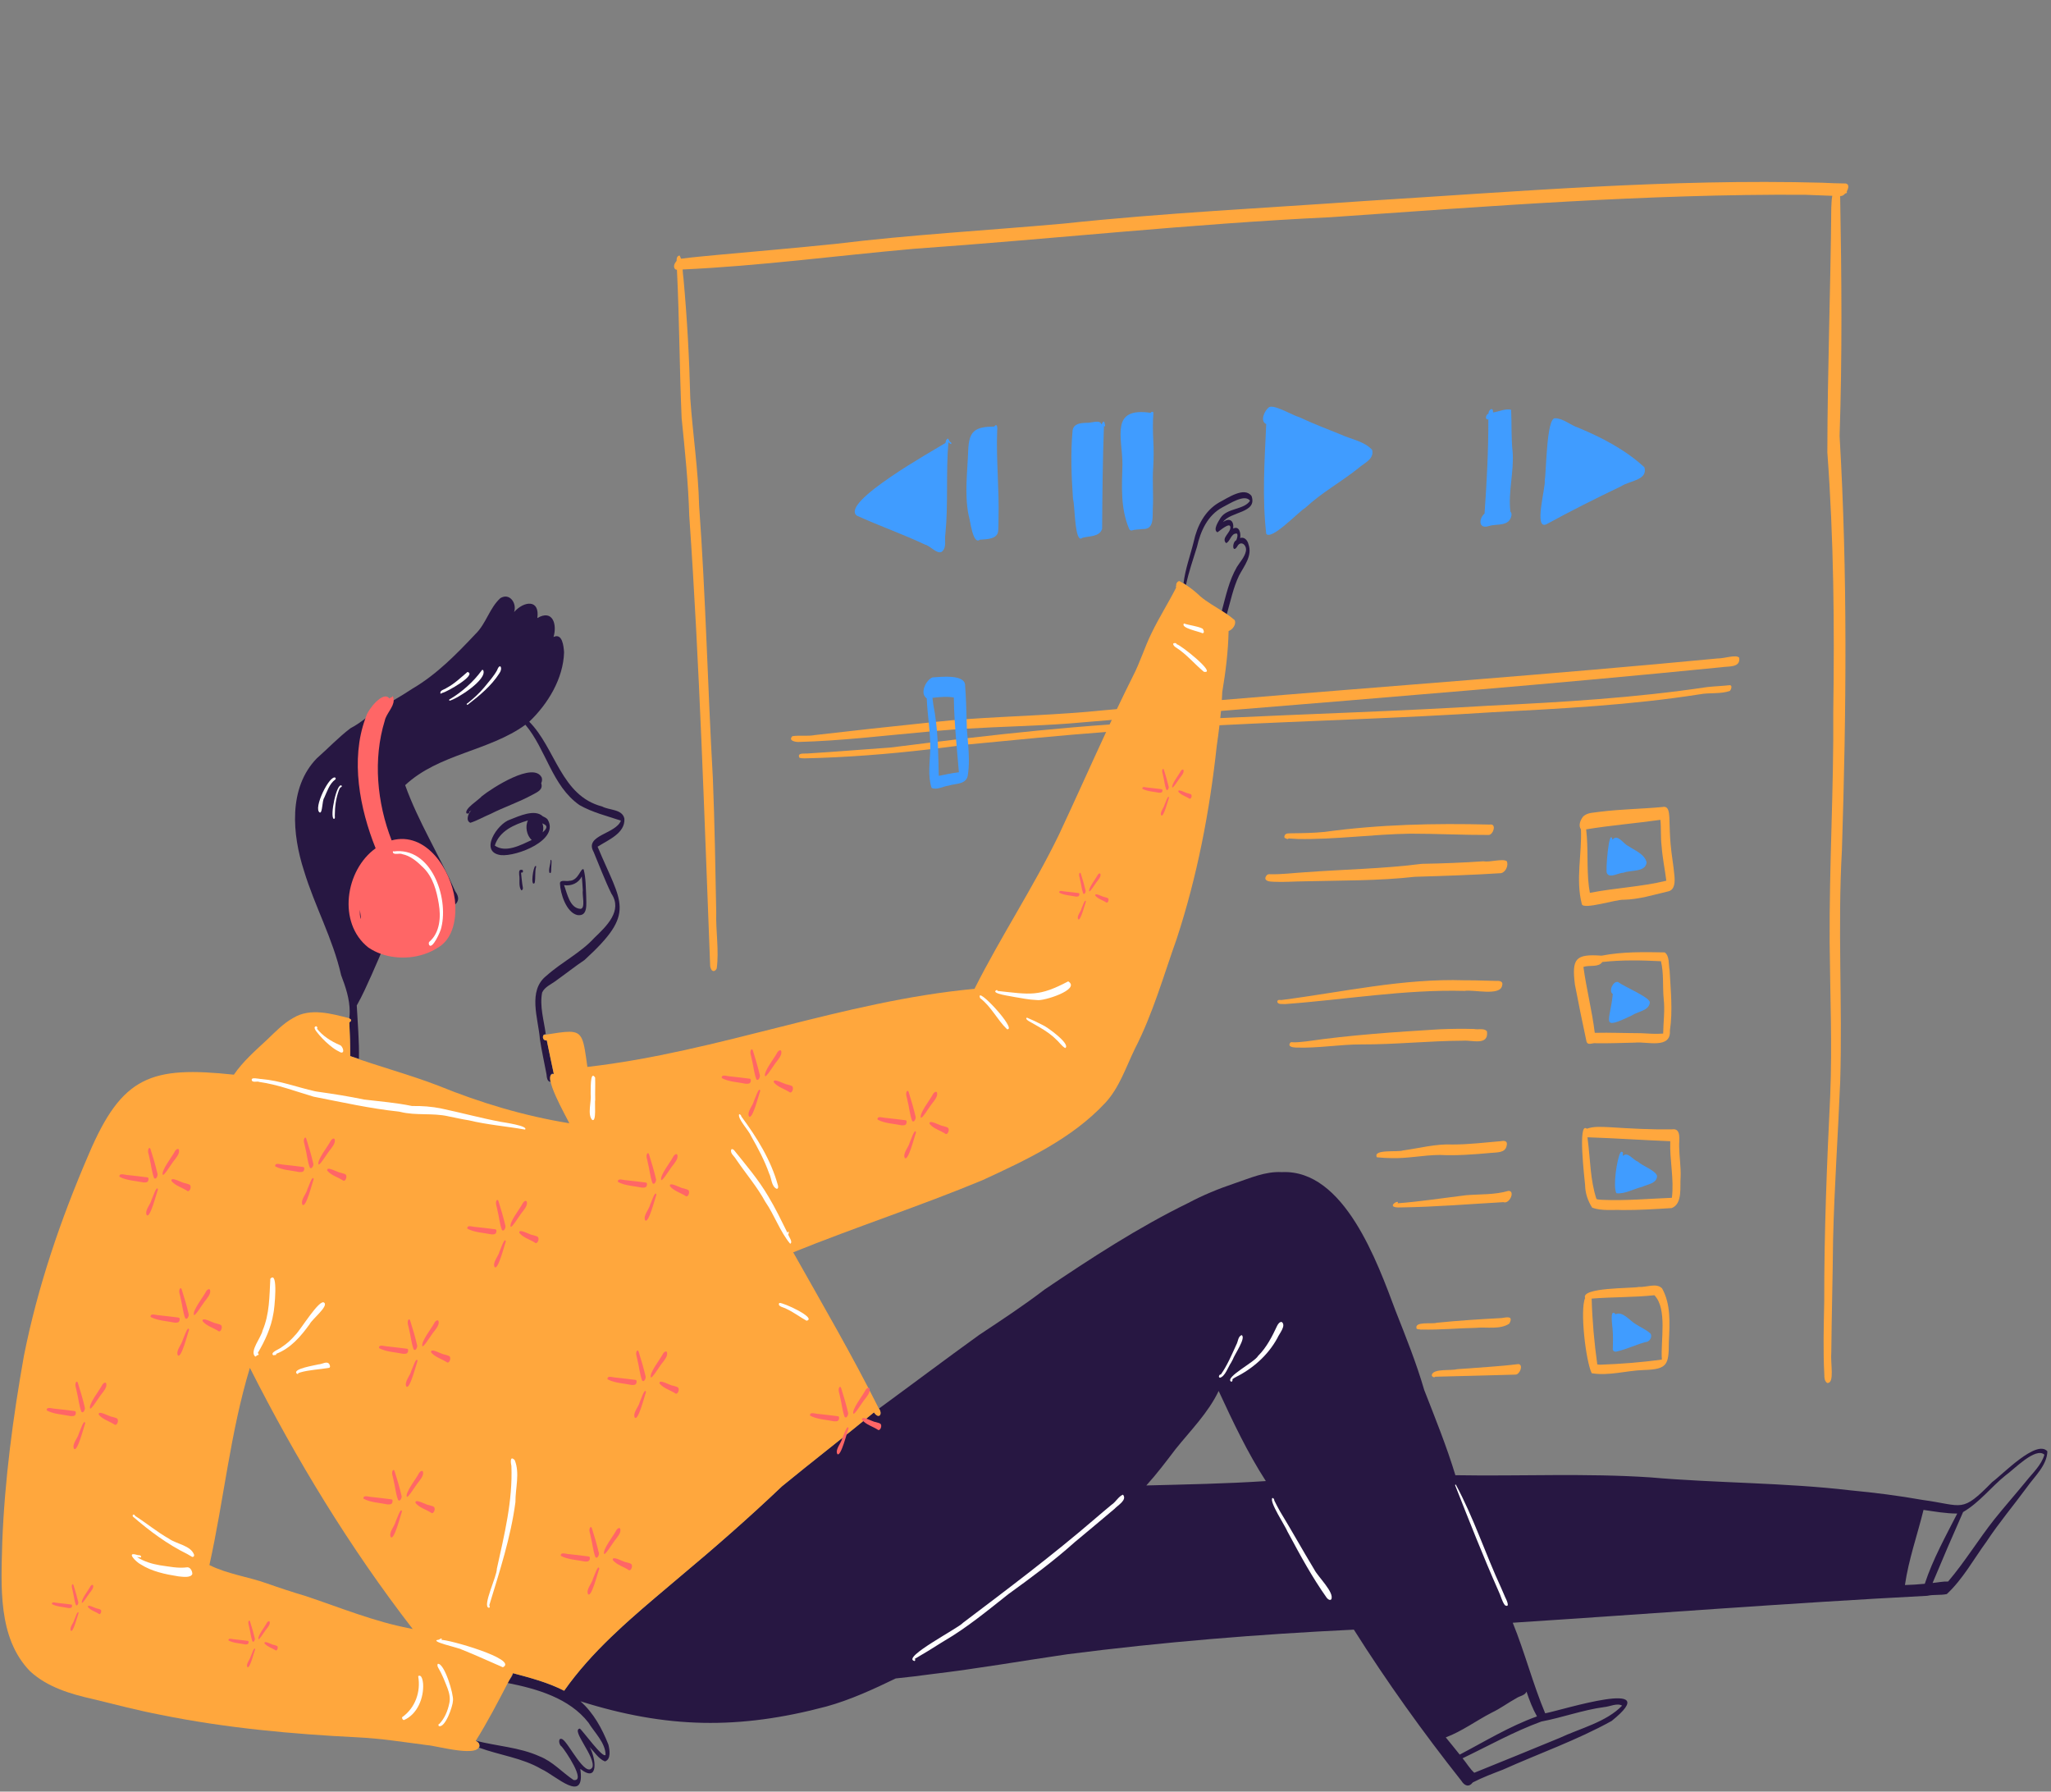 <svg width="395" height="345" viewBox="0 0 395 345" fill="none" xmlns="http://www.w3.org/2000/svg">
<rect x="0" y="0" width="395" height="345" fill="#808080" stroke="none"/>
<g clip-path="url(#clip0_524_12183)">
<path d="M138.038 186.465C137.932 186.71 137.725 186.99 137.429 186.988C137.007 186.988 136.823 186.377 136.771 186.047C135.641 157.13 134.748 128.182 132.742 99.306C132.56 93.021 131.908 86.769 131.274 80.518C130.861 71.03 130.843 61.528 130.375 52.038C130.375 52.004 130.377 51.972 130.377 51.938C130.391 51.4 130.304 50.785 130.302 50.276C130.3 49.688 130.404 49.24 130.9 49.213C131 49.407 131.081 49.609 131.147 49.819C131.352 50.466 131.418 51.178 131.468 51.889C131.509 52.47 131.54 53.051 131.629 53.594C132.333 61.295 132.758 69.01 132.942 76.739C133.428 83.628 134.471 90.472 134.644 97.386C135.912 114.854 136.296 132.355 137.289 149.836C137.639 158.467 137.77 167.107 137.941 175.742C137.834 179.3 138.5 182.955 138.038 186.465Z" fill="#FFA73D"/>
<path d="M355.672 36.836C355.593 36.974 355.506 37.101 355.42 37.205C355.352 37.286 355.286 37.356 355.225 37.408C355.036 37.58 354.784 37.75 354.516 37.745C354.486 37.745 354.454 37.745 354.425 37.745C353.909 37.739 353.393 37.725 352.878 37.707C351.101 37.653 349.324 37.565 347.545 37.506C317.059 37.336 286.634 39.722 256.24 41.828C229.428 43.088 202.749 46.026 175.982 47.912C161.152 49.224 146.336 51.217 131.468 51.891C131.104 51.909 130.741 51.924 130.377 51.94C130.354 51.94 130.334 51.943 130.311 51.943C130.177 51.929 130.111 51.893 130.007 51.811C130.007 51.811 130.009 51.811 130.009 51.809C129.623 51.359 129.866 50.71 130.302 50.278C130.548 50.029 130.857 49.853 131.147 49.821H131.15C133.474 49.504 135.817 49.326 138.15 49.088C145.707 48.398 153.273 47.747 160.823 46.973C175.462 45.18 190.187 44.372 204.869 43.054C224.175 40.996 243.569 40.071 262.927 38.698C292.223 36.886 321.566 34.394 350.94 35.185C352.451 35.258 353.964 35.325 355.477 35.332C356.181 35.484 356.006 36.255 355.672 36.839V36.836Z" fill="#FFA73D"/>
<path d="M355.699 37.02C355.693 37.087 355.64 37.255 355.54 37.198C355.502 37.198 355.461 37.2 355.42 37.205C355.006 37.237 354.552 37.381 354.425 37.743C354.384 37.85 354.373 37.974 354.4 38.119C354.675 53.395 354.802 68.675 354.286 83.951C355.845 110.5 355.581 137.114 354.734 163.689C353.891 178.529 354.85 193.386 354.404 208.232C353.995 218.404 353.268 228.563 353.032 238.744C352.962 245.938 352.759 253.128 352.689 260.321C352.494 262.671 353.382 266.364 351.914 266.319C351.405 265.998 351.337 265.342 351.346 264.792C351.094 260.07 351.235 255.34 351.326 250.616C351.305 237.373 351.837 224.148 352.48 210.926C352.88 201.149 352.453 191.371 352.369 181.593C352.275 166.747 353.177 151.917 353.066 137.066C353.318 120.404 353.155 103.746 351.928 87.122C351.951 71.428 352.55 55.729 352.684 40.032C352.737 39.392 352.716 38.465 352.878 37.705C353.073 36.775 353.536 36.092 354.734 36.479C355.029 36.495 355.543 36.54 355.672 36.836C355.695 36.888 355.704 36.949 355.699 37.02Z" fill="#FFA73D"/>
<path d="M331.557 128.481C299.459 131.686 267.303 134.271 235.149 136.899C228.137 137.471 221.123 138.046 214.112 138.629C211.349 138.86 208.586 139.091 205.823 139.324C199.295 139.803 192.745 139.916 186.213 140.312C185.468 140.355 184.725 140.405 183.98 140.457C183.38 140.5 182.782 140.545 182.182 140.595C181.603 140.64 181.026 140.687 180.446 140.735C179.972 140.776 179.499 140.819 179.024 140.862C170.59 141.61 162.159 142.655 153.707 142.877C153.134 142.863 151.764 142.624 152.602 141.76C153.959 141.554 155.495 141.814 156.912 141.549C164.224 140.703 171.542 139.896 178.867 139.145C179.333 139.095 179.799 139.048 180.267 139C181.28 138.898 182.294 138.797 183.307 138.695C183.491 138.679 183.675 138.665 183.859 138.652C184.625 138.589 185.39 138.532 186.156 138.478C194.969 137.858 203.808 137.677 212.603 136.77C213.435 136.695 214.266 136.619 215.098 136.546C221.834 135.938 228.573 135.359 235.312 134.796C267.121 132.138 298.959 129.838 330.734 126.798C332.227 126.793 334.319 125.993 334.946 126.642C335.242 128.637 332.868 128.255 331.557 128.481Z" fill="#FFA73D"/>
<path d="M333.172 133.036C331.418 133.687 329.209 133.334 327.31 133.705C314.1 135.772 300.75 136.453 287.404 137.15C269.904 138.299 252.371 138.765 234.858 139.656C231.141 139.844 227.423 140.054 223.709 140.291C220.144 140.457 216.583 140.683 213.028 140.95C204.16 141.608 195.312 142.515 186.458 143.354C186.347 143.365 186.233 143.374 186.122 143.386C185.493 143.471 184.866 143.555 184.236 143.639C183.043 143.797 181.848 143.949 180.653 144.093C180.153 144.155 179.653 144.213 179.154 144.272C171.12 145.211 163.054 145.853 154.958 146.03C154.624 145.998 154.236 146.054 153.936 145.889C153.518 144.908 154.865 145.145 155.472 145.098C160.816 144.763 166.153 144.324 171.494 143.946C174.044 143.625 176.593 143.309 179.142 142.997C179.626 142.938 180.11 142.879 180.592 142.822C181.771 142.678 182.952 142.537 184.132 142.397C184.872 142.309 185.615 142.223 186.356 142.137C195.451 141.083 204.557 140.153 213.698 139.513C213.95 139.493 214.202 139.477 214.455 139.459C221.303 138.98 228.155 138.604 235.012 138.278C252.266 137.457 269.538 136.949 286.783 135.888C300.854 135.216 314.907 134.384 328.841 132.296C330.275 132.147 331.718 132.097 333.151 131.937C333.692 131.977 333.388 132.787 333.172 133.036Z" fill="#FFA73D"/>
<path d="M186.458 143.354C186.427 142.947 186.393 142.542 186.356 142.137C186.311 141.635 186.265 141.135 186.224 140.638C186.22 140.529 186.218 140.421 186.213 140.312C186.193 139.701 186.174 139.088 186.156 138.478C186.097 136.349 186.043 134.221 185.872 132.104C186.02 129.743 181.14 130.353 179.576 130.442C178.295 130.987 177.07 133.549 178.479 134.479C178.538 136.04 178.711 137.591 178.867 139.145C178.924 139.717 178.979 140.289 179.024 140.862C179.083 141.572 179.126 142.282 179.142 142.997C179.142 143.035 179.145 143.071 179.145 143.11C179.163 143.492 179.163 143.879 179.154 144.272C179.097 146.765 178.636 149.404 179.417 151.723C180.44 152.17 181.635 151.419 182.691 151.284C184.009 150.847 185.974 151.103 186.368 149.429C186.699 147.427 186.62 145.385 186.458 143.354ZM180.796 149.404C180.756 147.633 180.728 145.86 180.653 144.094C180.635 143.671 180.617 143.245 180.592 142.823C180.553 142.126 180.506 141.429 180.447 140.735C180.397 140.156 180.337 139.577 180.267 139C180.142 137.933 179.978 136.87 179.765 135.809C179.701 135.332 179.645 134.852 179.579 134.375C180.94 134.226 182.337 134.079 183.696 134.312C183.714 135.764 183.773 137.209 183.859 138.652C183.896 139.253 183.934 139.855 183.98 140.457C184.025 141.104 184.077 141.75 184.132 142.397C184.164 142.811 184.2 143.225 184.236 143.639C184.379 145.326 184.534 147.016 184.673 148.708C183.364 148.859 182.085 149.144 180.796 149.404Z" fill="#409CFF"/>
<path d="M322.475 168.618C322.48 168.672 322.484 168.726 322.487 168.781C322.484 168.735 322.48 168.693 322.475 168.647C322.309 166.628 321.914 164.635 321.746 162.617C321.582 160.892 321.566 159.159 321.505 157.431C321.421 156.54 321.432 155.106 320.146 155.402C316.177 155.773 312.181 155.812 308.229 156.303C307.118 156.502 305.694 156.395 304.871 157.268C304.383 157.895 303.919 158.969 304.474 159.679C304.671 164.465 303.429 169.419 304.644 174.096C304.842 175.247 311.353 173.169 312.633 173.261C315.634 173.202 318.463 172.309 321.339 171.631C322.616 171.3 322.573 169.67 322.475 168.618ZM306.196 171.927C306.135 171.531 306.062 171.137 306.003 170.742C305.553 167.084 305.919 163.377 305.476 159.704C310.217 158.922 315.016 158.546 319.774 157.87C319.944 159.546 319.794 161.242 320.008 162.918C320.01 162.927 320.01 162.934 320.01 162.943C320.169 165.178 320.639 167.376 320.914 169.597C316.082 170.773 311.083 170.972 306.196 171.927ZM322.464 168.482C322.466 168.536 322.471 168.591 322.475 168.647V168.618C322.471 168.573 322.466 168.527 322.464 168.482Z" fill="#FFA73D"/>
<path d="M289.133 168.136C283.58 168.493 278.027 168.674 272.467 168.837C265.453 169.633 258.376 169.527 251.328 169.706C249.308 169.719 247.288 169.893 245.268 169.794C245.164 169.787 245.059 169.78 244.955 169.769C244.289 169.773 243.246 169.504 243.889 168.636C244.051 168.346 244.353 168.31 244.655 168.342C246.879 168.398 249.088 168.095 251.303 167.964C258.81 167.403 266.346 167.306 273.817 166.342C277.786 166.277 281.74 166.123 285.704 165.849C286.961 166.087 289.317 165.282 290.189 165.824C290.56 166.634 289.996 167.892 289.133 168.136Z" fill="#FFA73D"/>
<path d="M286.765 160.783C281.714 160.803 276.664 160.532 271.613 160.534C264.372 160.641 257.156 161.69 249.917 161.557C249.333 161.529 248.749 161.495 248.168 161.452C247.968 161.737 247.731 161.428 247.497 161.391C247.497 161.389 247.5 161.389 247.5 161.389C247.343 161.362 247.338 161.154 247.368 161.02C247.509 160.299 248.39 160.514 248.933 160.455C250.985 160.437 253.034 160.399 255.079 160.195C265.644 158.75 276.259 158.512 286.904 158.781C288.251 158.535 287.658 160.618 286.765 160.783Z" fill="#FFA73D"/>
<path d="M321.548 186.852C321.328 185.766 321.571 184.095 320.61 183.394C316.561 183.319 312.471 183.244 308.45 184.025C303.415 183.665 302.688 184.572 303.308 189.58C304.015 193.219 304.735 196.847 305.523 200.47C305.717 201.461 306.759 200.732 307.427 200.888H307.434C309.909 200.929 312.383 200.821 314.857 200.771C317.115 200.508 321.835 202.08 321.603 198.457C322.182 194.587 321.75 190.729 321.548 186.852ZM320.308 199.025C318.885 199.145 317.461 199.025 316.041 198.955C313.074 198.946 310.099 198.814 307.134 198.882C306.612 194.623 305.526 190.435 304.949 186.196C306.091 185.775 307.85 186.352 308.582 185.246C312.337 184.83 316.114 184.898 319.881 185.097C320.449 187.433 320.185 189.858 320.399 192.235C320.401 192.246 320.401 192.26 320.403 192.271C320.669 194.524 320.344 196.774 320.308 199.025Z" fill="#FFA73D"/>
<path d="M289.296 189.754C288.985 191.885 283.766 190.501 282.048 190.81H282.046C270.447 190.505 259.017 192.504 247.495 193.348C247.029 193.289 246.157 193.488 245.995 192.932C246 192.464 246.398 192.527 246.738 192.572C258.499 191.068 270.154 188.368 282.094 188.768H282.101C282.292 188.768 282.485 188.768 282.678 188.768C284.534 188.759 286.386 188.87 288.242 188.883C288.837 188.836 289.546 189.01 289.296 189.756V189.754Z" fill="#FFA73D"/>
<path d="M281.823 200.4H281.771C275.23 200.427 268.709 201.14 262.166 201.117C257.98 201.11 253.823 201.875 249.633 201.721C249.115 201.696 247.963 201.614 248.445 200.85C248.49 200.782 248.615 200.644 248.717 200.689C249.667 200.771 250.626 200.617 251.571 200.533C260.102 199.289 268.693 198.726 277.295 198.199C279.485 198.109 281.68 198.082 283.873 198.143C284.648 198.324 285.865 197.917 286.372 198.602C286.749 201.429 283.516 200.26 281.823 200.4Z" fill="#FFA73D"/>
<path d="M323.388 220.787C323.338 219.602 323.893 217.153 321.973 217.476H322.082C318.07 217.531 314.059 217.32 310.056 217.06C308.597 217.004 306.98 216.843 305.605 217.35C303.799 215.827 305.196 227.2 305.276 228.224C305.294 229.764 305.812 231.268 306.637 232.553C308.468 233.225 310.574 232.915 312.508 233.01C315.663 233.03 318.819 232.827 321.957 232.628C324.088 231.793 323.507 228.536 323.668 226.661C323.745 224.694 323.416 222.748 323.388 220.787ZM321.987 230.651C317.54 230.827 313.089 231.239 308.636 231.045C308.247 231.02 307.841 231.013 307.466 230.898C306.246 227.238 306.284 223.248 305.778 219.435C305.766 219.29 305.755 219.143 305.741 218.998C311.047 219.175 316.363 219.546 321.671 219.752C321.537 223.393 322.436 227.007 321.987 230.651Z" fill="#FFA73D"/>
<path d="M290.167 220.598C289.921 222.072 288.238 221.875 287.102 222.009C283.837 222.301 280.569 222.559 277.289 222.402C274.142 222.418 271.036 223.115 267.88 223.009C267.032 222.995 266.185 222.954 265.342 222.864C265.285 222.889 265.228 222.884 265.185 222.828C265.174 222.823 265.165 222.819 265.153 222.816C264.413 221.226 269.252 221.907 270.191 221.534C273.381 221.1 276.514 220.233 279.763 220.387H279.783C282.887 220.387 285.975 220.003 289.06 219.745C289.773 219.6 290.398 219.711 290.167 220.598Z" fill="#FFA73D"/>
<path d="M289.544 231.488H289.542C282.975 231.859 276.402 232.413 269.818 232.503C266.367 232.668 269.729 230.732 269.163 231.709C273.605 231.37 278.006 230.685 282.425 230.147C285.12 229.934 287.876 230.09 290.5 229.319C291.902 229.28 290.689 231.947 289.544 231.488Z" fill="#FFA73D"/>
<path d="M320.099 248.096C319.017 246.972 317.034 247.935 315.625 247.818C314.148 248.13 304.44 247.87 305.271 249.962C304.253 252.271 305.408 262.108 306.546 264.43C309.811 264.994 313.269 263.912 316.591 263.813C321.21 263.684 321.376 262.734 321.407 258.428C321.41 258.358 321.414 258.29 321.416 258.22C321.573 254.845 321.807 251.145 320.099 248.096ZM320.058 261.793C316.143 262.35 312.153 262.644 308.198 262.791C308.004 262.786 307.805 262.782 307.618 262.73C307.037 258.55 306.648 254.289 306.537 250.064C310.558 249.729 314.603 249.847 318.615 249.412C321.167 252.036 319.783 258.24 320.058 261.793Z" fill="#FFA73D"/>
<path d="M290.669 254.884C288.919 256.067 286.299 255.494 284.239 255.693H284.295C280.787 255.757 277.284 256.11 273.776 256.017C273.739 256.046 273.701 256.062 273.66 256.044C273.401 255.931 273.065 256.026 272.822 255.859C272.822 255.859 272.822 255.859 272.824 255.859C272.315 254.355 275.83 255.019 276.707 254.714C280.853 254.291 285.002 254.033 289.16 253.809C290.207 253.653 291.534 253.314 290.669 254.886V254.884Z" fill="#FFA73D"/>
<path d="M291.859 264.7C286.708 264.824 281.558 265.001 276.4 265.105C276.332 265.17 276.223 265.249 276.125 265.202C275.841 265.091 275.659 264.953 275.796 264.618C276.321 263.517 279.483 263.976 280.674 263.65C284.604 263.341 288.54 263.155 292.454 262.667C293.456 262.834 292.663 264.729 291.859 264.7Z" fill="#FFA73D"/>
<path d="M182.653 85.148C182.151 91.033 182.65 96.929 182.073 102.819C181.857 103.956 182.398 105.393 181.396 106.234C180.515 106.82 179.16 105.099 178.186 104.884C173.871 102.848 169.354 101.274 165.017 99.293C161.695 96.787 179.788 86.731 182.078 85.306C182.137 85.01 182.237 84.433 182.634 84.478C182.778 84.804 182.862 85.048 183.221 85.263C183.298 85.815 182.825 85.297 182.653 85.148Z" fill="#409CFF"/>
<path d="M261.609 90.155C258.289 92.811 254.529 94.86 251.407 97.771C250.108 98.526 244.891 104.108 243.864 102.792C243.06 95.839 243.544 88.662 243.862 81.656C242.605 81.108 243.523 79.097 244.328 78.473C245.143 77.679 249.026 80.032 250.271 80.35C252.893 81.588 255.602 82.615 258.289 83.702C260.25 84.6 262.804 84.992 264.26 86.631C264.71 88.434 262.693 89.162 261.609 90.155Z" fill="#409CFF"/>
<path d="M312.262 93.611C307.386 95.948 302.556 98.363 297.816 100.955C295.317 102.093 297.721 93.765 297.501 92.496C297.817 90.759 297.828 80.468 299.477 80.543C301.075 80.543 302.47 81.898 303.99 82.373C308.541 84.268 313.076 86.636 316.697 89.984C317.415 92.467 313.753 92.598 312.262 93.611Z" fill="#409CFF"/>
<path d="M290.884 98.508C291.323 98.942 291.025 99.677 290.748 100.125C289.876 101.292 288.087 100.89 286.813 101.27C284.759 102 284.72 99.947 285.906 98.89C286.336 92.87 286.654 86.803 286.642 80.762C285.895 80.871 286.161 79.806 286.654 79.661C286.665 78.885 287.588 78.245 287.549 79.423C288.635 79.274 290.012 78.609 291.027 78.912C291.159 81.588 291.018 84.345 291.318 87.041C291.596 90.872 290.432 94.677 290.884 98.508Z" fill="#409CFF"/>
<path d="M222.096 89.992C221.896 92.648 222.175 95.305 222.018 97.961C221.939 99.492 222.33 102 220.076 101.867C219.408 101.98 218.676 101.919 218.044 102.129C217.776 102.242 217.504 102.027 217.429 101.774C215.77 97.809 216.059 93.584 216.17 89.407C216.147 84.189 213.737 78.331 221.609 79.498C221.773 79.197 222.2 79.211 222.13 79.613C221.986 81.364 222.03 83.128 222.114 84.881C222.211 86.586 222.196 88.289 222.096 89.992Z" fill="#409CFF"/>
<path d="M192.302 99.91C192.309 100.609 192.291 101.315 192.254 102.011C192.254 102.023 192.252 102.034 192.252 102.045C192.252 102.039 192.252 102.032 192.254 102.025C192.254 103.873 190.075 103.814 188.719 103.927C187.315 105.013 186.849 100.012 186.533 99.171C185.727 95.063 186.324 90.854 186.465 86.708C186.622 82.904 187.799 82.198 191.48 82.133C192.1 81.312 192.113 82.59 192.043 83.004C191.834 88.647 192.461 94.265 192.302 99.91Z" fill="#409CFF"/>
<path d="M212.61 81.972C212.367 88.581 212.301 95.228 212.258 101.819C211.774 103.416 209.783 103.194 208.47 103.554C206.923 104.934 207.039 97.078 206.648 96.131C206.343 91.738 206.164 87.233 206.571 82.852C206.823 81.538 208.143 81.454 209.247 81.411C209.988 81.513 211.935 80.717 212.087 81.707C212.119 81.678 212.155 81.651 212.192 81.633C212.642 80.751 212.707 81.303 212.837 81.902C212.867 82.11 212.662 82.239 212.61 81.972Z" fill="#409CFF"/>
<path d="M317.124 166.062C316.913 168.005 314.087 167.483 312.689 168.048C311.762 168.035 309.974 169.222 309.468 168.134C309.172 167.795 309.89 159.162 310.547 161.686C311.574 160.503 312.601 162.473 313.55 162.891C314.818 163.76 316.722 164.438 317.124 166.062Z" fill="#409CFF"/>
<path d="M317.738 193.004C317.622 194.646 315.407 194.755 314.266 195.539C314.277 195.535 314.289 195.528 314.3 195.524C308.009 198.525 310.101 196.765 310.604 191.416C309.752 190.873 310.64 188.892 311.603 189.089C312.744 189.978 317.676 192.004 317.738 193.006V193.004Z" fill="#409CFF"/>
<path d="M319.128 226.417C319.147 227.892 317.293 228.046 316.243 228.546C314.648 228.919 312.91 229.966 311.308 229.774C310.599 228.584 311.381 223.212 312.074 221.944C312.351 221.564 312.678 221.914 312.528 222.276C312.533 222.26 312.535 222.244 312.537 222.231C312.512 222.355 312.551 222.477 312.571 222.599C313.46 221.656 314.482 223.357 315.379 223.653C316.316 224.526 318.776 225.347 319.131 226.417H319.128Z" fill="#409CFF"/>
<path d="M317.895 256.827C318.263 257.487 317.661 258.435 316.908 258.435C315.034 258.939 313.278 259.817 311.381 260.242C310.903 260.398 310.501 260.074 310.615 259.57C310.658 258.333 310.669 257.098 310.558 255.863C310.56 255.892 310.563 255.922 310.567 255.951C310.558 255.427 309.92 251.735 311.165 253.072C312.51 252.414 313.943 254.393 315.061 255.006C315.993 255.623 317.081 256.046 317.895 256.827Z" fill="#409CFF"/>
<path d="M111.146 176.195C109.036 175.65 107.918 172.058 107.841 170.124C107.841 169.303 109.127 169.792 109.66 169.604C109.651 169.604 109.642 169.606 109.633 169.609C111.458 169.634 111.867 166.908 112.412 167.433C112.841 169.082 112.807 170.877 112.894 172.585C112.878 173.96 113.328 176.561 111.146 176.197V176.195ZM111.794 175.01C112.816 174.96 112.073 172.262 112.246 171.445C112.246 171.45 112.246 171.454 112.246 171.459C112.198 170.561 112.123 169.665 112.048 168.77C111.412 170.059 110.031 170.669 108.631 170.445C109.231 172.031 109.724 174.906 111.792 175.01H111.794Z" fill="#271742"/>
<path d="M100.397 171.445C99.813 170.658 100.172 169.407 99.991 168.46C99.977 167.946 99.875 167.351 100.581 167.512C100.695 167.508 100.724 167.695 100.724 167.772C100.749 168.023 100.547 168.059 100.343 168.023C100.409 168.774 100.497 169.523 100.59 170.271C100.588 170.247 100.584 170.224 100.581 170.201C100.586 170.57 100.949 171.353 100.397 171.445Z" fill="#271742"/>
<path d="M103.258 166.888C102.962 167.903 103.187 169.016 102.969 170.031C102.115 170.889 102.692 166.806 103.131 166.765C103.206 166.684 103.265 166.824 103.256 166.888H103.258Z" fill="#271742"/>
<path d="M106.216 166.044C106.216 166.458 106.171 166.872 106.155 167.286C106.155 167.274 106.155 167.263 106.155 167.252C106.146 167.482 106.205 168.412 105.8 168.025C105.614 167.274 106.046 166.476 106.018 165.718C106.018 165.664 106.046 165.571 106.109 165.564C106.252 165.653 106.193 165.895 106.216 166.044Z" fill="#271742"/>
<path d="M102.406 161.751C101.433 160.899 101.095 159.139 101.679 157.983C99.043 158.766 96.176 160.001 95.29 162.828C97.412 164.312 100.338 162.704 102.403 161.751H102.406ZM105.232 159.248C105.219 158.847 104.739 158.702 104.439 158.544C104.687 159.089 104.682 159.718 104.507 160.281C104.807 159.994 105.207 159.695 105.232 159.248ZM105.432 157.755C107.916 161.722 99.498 164.981 96.467 164.662C92.172 164.097 95.778 158.583 98.23 157.823C98.221 157.827 98.212 157.829 98.205 157.834C99.961 157.153 102.976 155.724 104.523 157.18C104.848 157.332 105.184 157.488 105.432 157.757V157.755Z" fill="#271742"/>
<path d="M104.335 149.743C104.437 150.098 104.396 150.478 104.23 150.806C104.66 152.093 103.458 152.534 102.544 153.041C99.954 154.461 97.126 155.393 94.485 156.728C93.179 157.27 91.925 158.006 90.587 158.44C89.616 158.019 90.187 156.599 90.768 156.045C90.632 156.144 90.498 156.244 90.362 156.341C90.464 156.705 90.064 156.687 89.839 156.63C89.373 155.735 92.225 154.027 92.827 153.297C94.704 151.797 102.79 146.527 104.337 149.748L104.335 149.743Z" fill="#271742"/>
<path d="M103.964 199.975C103.971 200.018 103.976 200.059 103.983 200.102C103.985 200.118 103.985 200.133 103.987 200.149C103.98 200.09 103.971 200.034 103.964 199.975Z" fill="#271742"/>
<path d="M115.093 163.045C119.698 174.121 122.647 175.647 112.562 184.869C110.715 186.104 108.986 187.49 107.175 188.775C106.25 189.508 104.907 190.012 104.41 191.122C103.892 193.778 104.766 196.496 105.105 199.131C104.95 199.145 104.791 199.167 104.694 199.299C104.628 199.398 104.587 199.502 104.571 199.609C104.564 199.652 104.564 199.697 104.566 199.74C104.566 199.767 104.571 199.792 104.573 199.817C104.578 199.839 104.582 199.862 104.587 199.884C104.594 199.909 104.601 199.936 104.61 199.961C104.619 199.982 104.628 200.002 104.639 200.022C104.65 200.045 104.662 200.068 104.675 200.088C104.703 200.126 104.732 200.165 104.766 200.197C104.896 200.312 105.082 200.373 105.305 200.332C105.727 202.501 106.218 204.655 106.661 206.814C105.884 206.405 105.83 207.853 106.027 208.314C105.341 208.294 105.307 207.384 105.253 206.873C104.839 204.616 104.312 202.375 103.98 200.102C103.678 196.155 101.551 190.767 105.257 187.879C108.174 185.26 111.814 183.5 114.468 180.594C116.763 178.389 119.98 175.385 117.74 172.069C116.458 169.448 115.447 166.714 114.316 164.031C112.503 160.797 118.594 160.625 119.582 158.022C116.899 157.121 114.082 156.445 111.596 155.025C106.3 151.322 105.189 144.322 101.188 139.561C94.133 144.668 84.511 145.139 78.029 151.193C80.562 158.261 84.627 164.725 87.658 171.601C88.539 172.841 88.299 173.555 87.676 174.159C87.019 174.793 85.942 175.301 85.315 176.17C85.254 176.256 85.197 176.344 85.145 176.437V176.432C84.988 176.439 84.838 176.383 84.693 176.283C84.222 175.964 83.809 175.213 83.407 174.894C82.355 173.406 81.001 172.239 79.581 171.11C76.132 168.172 71.533 169.355 71.817 174.279C72.081 175.711 73.532 176.342 74.434 177.292C74.771 179.459 74.162 181.598 73.328 183.668C72.767 185.059 72.106 186.42 71.562 187.737C70.665 189.72 69.786 191.731 68.707 193.617C68.882 197.048 69.202 200.47 69.127 203.91C68.57 203.707 68.009 203.517 67.439 203.363C67.452 201.212 67.382 199.068 67.275 196.919C67.346 196.86 67.398 196.784 67.427 196.695C67.675 196.77 67.659 196.15 67.416 196.261C67.384 196.186 67.339 196.119 67.273 196.071C67.323 195.641 67.346 195.218 67.346 194.798C67.346 192.357 66.569 190.075 65.696 187.773C64.128 180.809 60.616 174.51 58.55 167.695C56.281 160.699 55.479 151.743 61 146.039C63.169 144.123 65.187 141.99 67.491 140.235C68.518 139.708 69.447 139.043 70.361 138.353C71.063 137.822 71.756 137.277 72.478 136.772C73.587 136.125 74.705 135.492 75.814 134.843C77.045 134.124 78.265 133.389 79.453 132.597C84.079 129.885 87.901 125.984 91.552 122.107C93.615 120.119 94.256 117.104 96.36 115.184C98.157 114.082 99.588 116.168 99.009 117.86C100.874 115.736 104.001 115.313 103.483 119.015C106.464 117.267 107.327 120.259 106.602 122.661C108.318 121.838 108.556 124.471 108.633 125.611C108.486 130.668 105.53 135.542 101.926 138.975C107.023 144.107 108.027 153.242 115.961 155.298C117.347 156.058 119.86 155.769 120.253 157.653C120.425 160.471 117.088 161.756 115.091 163.045H115.093Z" fill="#271742"/>
<path d="M235.544 100.532C236.846 99.602 237.677 100.297 237.498 101.785C238.686 101.156 239.02 102.746 238.832 103.608C239.647 103.319 240.265 104.051 240.433 104.777C241.256 107.037 239.602 108.962 238.618 110.85C237.502 113.198 236.987 115.772 236.271 118.255C236.266 118.266 236.264 118.28 236.26 118.291C235.935 118.088 235.619 117.868 235.303 117.649C235.305 117.64 235.308 117.633 235.31 117.624C236.08 114.752 236.712 111.768 238.216 109.172C238.825 108.184 239.718 107.288 239.947 106.119C240.168 104.927 238.936 103.963 238.266 105.25C237.35 106.639 237.218 104.456 238.102 104.015C238.248 103.628 238.427 103.156 238.248 102.758C238.186 102.746 238.125 102.742 238.068 102.742C237.075 102.742 236.887 104.339 236.132 104.587C235.117 103.572 237.084 102.586 236.953 101.482C236.864 100.471 234.88 102.24 234.471 102.502C233.529 102.032 234.692 100.36 235.067 99.722C236.353 97.761 239.577 98.207 240.742 96.422C239.702 95.016 236.684 97.09 235.451 97.68C232.558 99.225 231.216 102.267 230.523 105.311C229.784 107.745 228.921 110.14 228.412 112.637C228.412 112.641 228.412 112.648 228.412 112.653C228.255 112.546 228.096 112.445 227.937 112.343V112.338C228.246 109.595 229.239 106.996 229.889 104.327C230.55 101.301 232.009 98.368 234.78 96.757C236.364 95.959 239.622 93.609 241.033 95.511C242.208 98.831 236.928 98.456 235.546 100.532H235.544Z" fill="#271742"/>
<path d="M383.687 285.379C377.702 291.468 378.186 289.905 370.229 288.824C365.651 288.01 361.032 287.424 356.404 286.987C343.596 285.481 330.698 285.61 317.863 284.49C305.367 283.653 292.813 284.287 280.292 284.07C278.599 278.488 276.411 273.098 274.292 267.67C272.778 262.467 270.761 257.455 268.775 252.421C265.283 243.127 258.912 225.142 246.87 225.707C243.678 225.531 240.706 226.879 237.746 227.874C234.681 228.907 231.688 230.133 228.834 231.653C219.16 236.38 210.108 242.286 201.202 248.295C197.13 251.405 192.854 254.223 188.583 257.051C182.105 261.717 175.73 266.525 169.284 271.234C169.279 271.239 169.275 271.243 169.27 271.245C169.363 271.372 169.434 271.494 169.486 271.612C169.631 271.937 169.627 272.22 169.527 272.406C169.525 272.408 169.525 272.41 169.522 272.415C169.413 272.607 169.197 272.688 168.948 272.591C168.932 272.584 168.916 272.575 168.898 272.566C168.711 272.48 168.505 272.293 168.309 271.98C162.452 276.787 156.454 281.416 150.594 286.214C144.259 292.246 137.684 297.993 130.97 303.602C127.748 306.341 124.456 309.064 121.28 311.907C120.791 312.346 120.305 312.787 119.821 313.23C119.096 313.895 118.378 314.569 117.672 315.252C114.37 318.437 111.287 321.821 108.649 325.573C105.543 323.974 102.149 323.087 98.789 322.191C98.743 322.696 98.412 323.069 98.118 323.472C97.98 323.662 97.85 323.858 97.766 324.078C97.778 324.08 97.787 324.082 97.798 324.085C103.435 325.206 109.647 326.998 113.318 331.698C114.493 333.631 116.579 335.549 116.631 337.893C116.204 338.811 112.244 333.263 111.671 332.862C109.856 333.082 114.861 338.422 114.071 340.376C114.075 340.356 114.08 340.34 114.084 340.319C112.78 342.479 109.483 335.545 108.32 334.916C107.409 334.441 107.602 336.013 108.159 336.303C108.836 337.038 113.003 343.178 110.456 342.76C108.24 341.267 106.445 339.191 103.883 338.189C100.027 336.447 95.696 336.253 91.636 335.199C91.634 335.203 91.632 335.206 91.629 335.21C91.868 335.341 92.082 335.509 92.241 335.728H92.238C92.415 335.954 92.454 336.3 92.272 336.533C96.23 337.997 100.574 338.49 104.258 340.652C107.068 341.916 112.773 347.575 111.758 340.618C115.434 343.504 114.736 338.431 113.555 336.42C114.47 337.357 115.266 338.687 116.502 339.182C117.726 338.806 117.417 336.918 117.17 335.941C115.956 332.867 114.298 329.825 111.787 327.606C128.373 332.835 142.246 333.098 159.15 328.608C163.795 327.323 168.182 325.295 172.508 323.205C174.844 322.963 177.179 322.687 179.506 322.366C188.24 321.332 196.901 319.808 205.6 318.543C223.902 316.191 242.31 314.694 260.739 313.807C267.103 323.881 274.042 333.559 281.439 342.907C282.035 343.87 282.871 344.235 283.65 343.226C285.518 342.256 287.495 341.525 289.455 340.767C296.426 337.639 303.694 335.095 310.383 331.392C320.969 322.881 300.677 329.359 297.585 329.92C295.201 324.216 293.665 318.206 291.339 312.477C317.951 310.754 344.548 308.68 371.179 307.291C372.42 307.011 373.753 307.223 374.935 306.956C378.034 304.077 380.106 300.23 382.594 296.833C384.968 293.234 387.754 289.934 390.305 286.465C391.796 284.33 394.234 282.195 394.302 279.465C392.202 277.11 385.657 283.945 383.687 285.379ZM220.771 286.044C222.789 283.818 224.599 281.423 226.412 279.033C229.321 275.409 232.674 272.084 234.699 267.846C237.448 273.783 240.231 279.689 243.787 285.198C236.123 285.709 228.446 285.843 220.771 286.044ZM308.927 328.723C310.006 328.642 311.447 327.873 312.399 328.443C309.352 331.616 304.324 332.801 300.379 334.656C294.906 336.92 289.419 339.148 283.927 341.369C283.055 340.573 282.441 339.487 281.676 338.58C286.722 336.156 291.598 333.417 296.855 331.499C300.902 330.736 304.819 329.28 308.927 328.723ZM292.061 326.993C292.673 326.573 293.706 326.489 293.988 325.74C294.533 327.38 295.156 328.997 296.003 330.508C295.969 330.524 295.933 330.54 295.897 330.555C290.7 332.426 286.004 335.314 281.124 337.872C280.244 336.755 279.338 335.66 278.44 334.557C281.583 333.374 284.305 331.327 287.276 329.798C288.96 329.004 290.435 327.88 292.061 326.993ZM370.69 304.975C369.42 305.097 368.146 305.188 366.869 305.219C367.585 300.28 369.261 295.582 370.45 290.751C372.599 291.063 374.76 291.452 376.941 291.454C374.685 295.878 372.249 300.248 370.69 304.975ZM390.155 285.295C388.167 287.727 386.084 290.081 384.118 292.531C381.022 296.444 378.42 300.741 375.185 304.541C374.187 304.5 373.188 304.733 372.195 304.819C374.105 300.248 376.057 295.695 378.068 291.167C381.212 289.339 383.434 286.374 386.234 284.112C387.756 283.068 392.034 278.549 393.729 280.121C393.143 282.158 391.439 283.665 390.155 285.295Z" fill="#271742"/>
<path d="M237.777 119.404C237.3 118.99 236.794 118.613 236.271 118.255C235.955 118.038 235.635 117.83 235.31 117.624C233.91 116.738 232.458 115.917 231.193 114.858C230.345 114.039 229.407 113.282 228.412 112.637C228.253 112.535 228.096 112.436 227.935 112.338C227.674 112.18 227.405 112.031 227.137 111.891C226.76 111.916 226.449 112.404 226.535 112.757C226.456 112.874 226.433 113.022 226.522 113.13C225.013 116.107 223.216 118.927 221.766 121.933C220.442 124.622 219.585 127.51 218.204 130.177C217.145 132.289 216.111 134.413 215.098 136.546C214.766 137.24 214.439 137.933 214.112 138.629C213.973 138.923 213.834 139.217 213.698 139.513C213.473 139.991 213.251 140.47 213.028 140.95C209.967 147.534 207.018 154.17 203.933 160.742C199.007 170.895 192.736 180.345 187.678 190.412C162.359 192.755 138.373 202.565 113.123 205.448C112.394 200.156 112.255 198.679 109.626 198.679C108.511 198.679 106.945 198.943 104.694 199.299C104.628 199.398 104.587 199.502 104.571 199.608C104.567 199.64 104.564 199.672 104.564 199.703V199.712C104.564 199.712 104.567 199.731 104.567 199.74C104.567 199.767 104.571 199.792 104.576 199.817C104.578 199.839 104.582 199.862 104.589 199.884C104.596 199.912 104.603 199.936 104.612 199.961C104.621 199.982 104.632 200.002 104.642 200.022C104.653 200.045 104.664 200.068 104.678 200.088C104.705 200.129 104.735 200.165 104.769 200.196C104.898 200.312 105.085 200.373 105.307 200.332C105.73 202.501 106.221 204.654 106.664 206.814C104.124 206.557 109.14 215.165 109.645 216.298C100.943 214.887 92.534 212.367 84.382 209.047C78.808 206.905 73.042 205.394 67.441 203.363C67.455 201.212 67.384 199.068 67.278 196.919C67.348 196.86 67.4 196.784 67.43 196.695C67.677 196.77 67.662 196.15 67.418 196.261C67.387 196.186 67.341 196.119 67.275 196.071C63.826 195.203 59.75 194.011 56.474 196.017C54.559 197.075 53.034 198.686 51.464 200.181C49.185 202.307 46.818 204.358 45.041 206.943C29.118 205.256 23.502 207.158 17.088 222.271C11.698 234.749 7.259 247.732 4.61 261.072C2.497 272.93 0.904 284.922 0.436 296.964C0.234 305.307 -0.5 315.343 5.771 321.8C9.113 324.892 13.605 326.219 17.96 327.192C22.27 328.241 26.564 329.372 30.922 330.207C43.437 332.745 56.133 333.914 68.863 334.545C73.387 334.758 77.852 335.479 82.339 336.058C83.916 336.119 93.122 338.772 92.238 335.728H92.241C92.082 335.508 91.868 335.341 91.629 335.21C91.632 335.205 91.634 335.203 91.636 335.199C93.876 331.623 95.858 327.814 97.798 324.084C97.907 323.879 98.014 323.675 98.118 323.471C98.343 323.044 98.566 322.616 98.789 322.191C102.149 323.087 105.544 323.974 108.649 325.573C111.287 321.82 114.371 318.437 117.672 315.252C118.378 314.569 119.096 313.895 119.821 313.23C120.305 312.785 120.791 312.344 121.28 311.907C124.456 309.064 127.748 306.341 130.97 303.602C137.684 297.993 144.259 292.246 150.594 286.213C156.454 281.416 162.452 276.786 168.309 271.98C168.523 272.281 168.723 272.466 168.898 272.566C168.916 272.575 168.932 272.584 168.948 272.591C169.22 272.72 169.425 272.627 169.522 272.414C169.525 272.41 169.525 272.408 169.527 272.405C169.611 272.211 169.607 271.924 169.486 271.612C169.441 271.489 169.373 271.36 169.284 271.234C169.259 271.193 169.227 271.15 169.193 271.109C164.101 260.934 158.348 251.072 152.761 241.15C164.819 236.274 177.204 232.248 189.217 227.258C197.671 223.357 206.457 219.263 212.88 212.353C215.584 209.424 216.824 205.543 218.535 202.019C222.03 195.225 224.091 187.872 226.644 180.705C230.577 168.695 232.972 156.223 234.326 143.682C234.519 142.341 234.701 140.999 234.858 139.656C234.915 139.197 234.965 138.738 235.012 138.279C235.062 137.819 235.108 137.36 235.149 136.899C235.212 136.198 235.267 135.497 235.312 134.795C235.346 134.28 235.374 133.764 235.396 133.246C236.046 129.354 236.537 125.466 236.614 121.517C237.384 121.254 238.168 120.2 237.777 119.404ZM58.912 307.354C56.388 306.603 53.886 305.784 51.405 304.907C47.736 303.602 43.823 303.116 40.329 301.374C43.126 288.756 44.355 275.816 48.124 263.397C57.042 281.041 67.377 298.027 79.485 313.692C79.313 313.651 79.138 313.612 78.965 313.574C72.056 312.264 65.551 309.575 58.912 307.354Z" fill="#FFA73D"/>
<path d="M125.671 227.844C125.207 226.644 125.109 225.213 124.778 223.951C124.711 223.373 124.327 222.715 124.636 222.164C124.844 221.898 124.963 222.171 125.021 222.376C125.519 223.93 125.979 225.512 126.347 227.097C126.402 227.415 126.043 228.261 125.673 227.843L125.671 227.844Z" fill="#FF6666"/>
<path d="M123.643 228.692C122.122 228.376 120.374 228.332 119.009 227.598C118.88 226.753 120.152 227.287 120.618 227.272C121.884 227.387 123.142 227.574 124.403 227.718C124.586 227.731 124.612 227.957 124.601 228.103C124.544 228.715 124.146 228.7 123.643 228.694V228.692Z" fill="#FF6666"/>
<path d="M127.346 227.223C127.019 226.417 129.112 223.768 129.578 222.878C129.915 222.13 130.669 221.898 130.455 222.972C130.186 223.835 129.457 224.448 128.998 225.21C128.815 225.441 127.541 227.492 127.346 227.223Z" fill="#FF6666"/>
<path d="M132.165 230.381C131.163 229.695 129.795 229.368 129.02 228.41C128.823 227.421 131.146 228.841 131.636 228.835C131.934 228.949 132.281 228.98 132.551 229.154C132.905 229.423 132.638 230.426 132.165 230.381Z" fill="#FF6666"/>
<path d="M124.253 234.981C123.805 234.097 125.021 232.867 125.195 232.003C125.362 231.744 126.212 229.013 126.417 230.078C126.173 230.638 124.923 235.715 124.254 234.981H124.253Z" fill="#FF6666"/>
<path d="M59.671 224.844C59.207 223.644 59.109 222.213 58.778 220.951C58.711 220.373 58.327 219.715 58.636 219.164C58.844 218.898 58.963 219.171 59.021 219.376C59.519 220.93 59.979 222.512 60.347 224.097C60.403 224.415 60.043 225.261 59.672 224.843L59.671 224.844Z" fill="#FF6666"/>
<path d="M57.643 225.692C56.122 225.376 54.374 225.332 53.009 224.598C52.88 223.753 54.152 224.287 54.618 224.272C55.884 224.387 57.142 224.574 58.403 224.718C58.586 224.731 58.612 224.957 58.601 225.103C58.544 225.715 58.146 225.7 57.643 225.694V225.692Z" fill="#FF6666"/>
<path d="M61.346 224.223C61.019 223.417 63.112 220.768 63.578 219.878C63.915 219.13 64.669 218.898 64.455 219.972C64.186 220.835 63.457 221.448 62.998 222.21C62.815 222.441 61.541 224.492 61.346 224.223Z" fill="#FF6666"/>
<path d="M66.165 227.381C65.163 226.695 63.795 226.368 63.02 225.41C62.823 224.421 65.146 225.841 65.635 225.835C65.934 225.949 66.281 225.98 66.551 226.154C66.905 226.423 66.638 227.426 66.165 227.381Z" fill="#FF6666"/>
<path d="M58.253 231.981C57.805 231.097 59.021 229.867 59.195 229.003C59.362 228.744 60.212 226.013 60.417 227.078C60.173 227.638 58.923 232.715 58.254 231.981H58.253Z" fill="#FF6666"/>
<path d="M29.671 226.844C29.207 225.644 29.109 224.213 28.777 222.951C28.711 222.373 28.327 221.715 28.636 221.164C28.844 220.898 28.963 221.171 29.021 221.376C29.519 222.93 29.979 224.512 30.348 226.097C30.402 226.415 30.043 227.261 29.672 226.843L29.671 226.844Z" fill="#FF6666"/>
<path d="M27.643 227.692C26.122 227.376 24.374 227.332 23.009 226.598C22.88 225.753 24.152 226.287 24.618 226.272C25.884 226.387 27.142 226.574 28.403 226.718C28.586 226.731 28.613 226.957 28.601 227.103C28.544 227.715 28.146 227.7 27.643 227.694V227.692Z" fill="#FF6666"/>
<path d="M31.346 226.223C31.019 225.417 33.112 222.768 33.578 221.878C33.915 221.13 34.669 220.898 34.455 221.972C34.186 222.835 33.457 223.448 32.998 224.21C32.815 224.441 31.541 226.492 31.346 226.223Z" fill="#FF6666"/>
<path d="M36.165 229.381C35.163 228.695 33.795 228.368 33.02 227.41C32.823 226.421 35.146 227.841 35.636 227.835C35.934 227.949 36.281 227.98 36.551 228.154C36.905 228.423 36.638 229.426 36.165 229.381Z" fill="#FF6666"/>
<path d="M28.253 233.981C27.805 233.097 29.021 231.867 29.195 231.003C29.362 230.744 30.212 228.013 30.417 229.078C30.173 229.638 28.923 234.715 28.254 233.981H28.253Z" fill="#FF6666"/>
<path d="M35.671 253.844C35.207 252.644 35.109 251.213 34.778 249.951C34.711 249.373 34.327 248.715 34.636 248.164C34.844 247.898 34.963 248.171 35.021 248.376C35.519 249.93 35.979 251.512 36.347 253.097C36.403 253.415 36.043 254.261 35.672 253.843L35.671 253.844Z" fill="#FF6666"/>
<path d="M33.643 254.692C32.122 254.376 30.374 254.332 29.009 253.598C28.88 252.753 30.152 253.287 30.618 253.272C31.884 253.387 33.142 253.574 34.403 253.718C34.586 253.731 34.612 253.957 34.601 254.103C34.544 254.715 34.146 254.7 33.643 254.694V254.692Z" fill="#FF6666"/>
<path d="M37.346 253.223C37.019 252.417 39.112 249.768 39.578 248.878C39.915 248.13 40.669 247.898 40.455 248.972C40.186 249.835 39.457 250.448 38.998 251.21C38.815 251.441 37.541 253.492 37.346 253.223Z" fill="#FF6666"/>
<path d="M42.165 256.381C41.163 255.695 39.795 255.368 39.02 254.41C38.823 253.421 41.146 254.841 41.636 254.835C41.934 254.949 42.281 254.98 42.551 255.154C42.905 255.423 42.638 256.426 42.165 256.381Z" fill="#FF6666"/>
<path d="M34.253 260.981C33.805 260.097 35.021 258.867 35.195 258.003C35.362 257.744 36.212 255.013 36.417 256.078C36.173 256.638 34.923 261.715 34.254 260.981H34.253Z" fill="#FF6666"/>
<path d="M79.671 259.844C79.207 258.644 79.109 257.213 78.778 255.951C78.711 255.373 78.327 254.715 78.636 254.164C78.844 253.898 78.963 254.171 79.021 254.376C79.519 255.93 79.979 257.512 80.347 259.097C80.403 259.415 80.043 260.261 79.672 259.843L79.671 259.844Z" fill="#FF6666"/>
<path d="M77.643 260.692C76.122 260.376 74.374 260.332 73.009 259.598C72.88 258.753 74.152 259.287 74.618 259.272C75.884 259.387 77.142 259.574 78.403 259.718C78.586 259.731 78.612 259.957 78.601 260.103C78.544 260.715 78.146 260.7 77.643 260.694V260.692Z" fill="#FF6666"/>
<path d="M81.346 259.223C81.019 258.417 83.112 255.768 83.578 254.878C83.915 254.13 84.669 253.898 84.455 254.972C84.186 255.835 83.457 256.448 82.998 257.21C82.815 257.441 81.541 259.492 81.346 259.223Z" fill="#FF6666"/>
<path d="M86.165 262.381C85.163 261.695 83.795 261.368 83.02 260.41C82.823 259.421 85.146 260.841 85.635 260.835C85.934 260.949 86.281 260.98 86.551 261.154C86.905 261.423 86.638 262.426 86.165 262.381Z" fill="#FF6666"/>
<path d="M78.253 266.981C77.805 266.097 79.021 264.867 79.195 264.003C79.362 263.744 80.212 261.013 80.417 262.078C80.173 262.638 78.923 267.715 78.254 266.981H78.253Z" fill="#FF6666"/>
<path d="M123.671 265.844C123.207 264.644 123.109 263.213 122.778 261.951C122.711 261.373 122.327 260.715 122.636 260.164C122.844 259.898 122.963 260.171 123.021 260.376C123.519 261.93 123.979 263.512 124.347 265.097C124.402 265.415 124.043 266.261 123.673 265.843L123.671 265.844Z" fill="#FF6666"/>
<path d="M121.643 266.692C120.122 266.376 118.374 266.332 117.009 265.598C116.88 264.753 118.152 265.287 118.618 265.272C119.884 265.387 121.142 265.574 122.403 265.718C122.586 265.731 122.612 265.957 122.601 266.103C122.544 266.715 122.146 266.7 121.643 266.694V266.692Z" fill="#FF6666"/>
<path d="M125.346 265.223C125.019 264.417 127.112 261.768 127.578 260.878C127.915 260.13 128.669 259.898 128.455 260.972C128.186 261.835 127.457 262.448 126.998 263.21C126.815 263.441 125.541 265.492 125.346 265.223Z" fill="#FF6666"/>
<path d="M130.165 268.381C129.163 267.695 127.795 267.368 127.02 266.41C126.823 265.421 129.146 266.841 129.636 266.835C129.934 266.949 130.281 266.98 130.551 267.154C130.905 267.423 130.638 268.426 130.165 268.381Z" fill="#FF6666"/>
<path d="M122.253 272.981C121.805 272.097 123.021 270.867 123.195 270.003C123.362 269.744 124.212 267.013 124.417 268.078C124.173 268.638 122.923 273.715 122.254 272.981H122.253Z" fill="#FF6666"/>
<path d="M162.671 272.844C162.207 271.644 162.109 270.213 161.778 268.951C161.711 268.373 161.327 267.715 161.636 267.164C161.844 266.898 161.963 267.171 162.021 267.376C162.519 268.93 162.979 270.512 163.347 272.097C163.402 272.415 163.043 273.261 162.673 272.843L162.671 272.844Z" fill="#FF6666"/>
<path d="M160.643 273.692C159.122 273.376 157.374 273.332 156.009 272.598C155.88 271.753 157.152 272.287 157.618 272.272C158.884 272.387 160.142 272.574 161.403 272.718C161.586 272.731 161.612 272.957 161.601 273.103C161.544 273.715 161.146 273.7 160.643 273.694V273.692Z" fill="#FF6666"/>
<path d="M164.346 272.223C164.019 271.417 166.112 268.768 166.578 267.878C166.915 267.13 167.669 266.898 167.455 267.972C167.186 268.835 166.457 269.448 165.998 270.21C165.815 270.441 164.541 272.492 164.346 272.223Z" fill="#FF6666"/>
<path d="M169.165 275.381C168.163 274.695 166.795 274.368 166.02 273.41C165.823 272.421 168.146 273.841 168.636 273.835C168.934 273.949 169.281 273.98 169.551 274.154C169.905 274.423 169.638 275.426 169.165 275.381Z" fill="#FF6666"/>
<path d="M161.253 279.981C160.805 279.097 162.021 277.867 162.195 277.003C162.362 276.744 163.212 274.013 163.417 275.078C163.173 275.638 161.923 280.715 161.254 279.981H161.253Z" fill="#FF6666"/>
<path d="M114.671 299.844C114.207 298.644 114.109 297.213 113.778 295.951C113.711 295.373 113.327 294.715 113.636 294.164C113.844 293.898 113.963 294.171 114.021 294.376C114.519 295.93 114.979 297.512 115.347 299.097C115.402 299.415 115.043 300.261 114.673 299.843L114.671 299.844Z" fill="#FF6666"/>
<path d="M112.643 300.692C111.122 300.376 109.374 300.332 108.009 299.598C107.88 298.753 109.152 299.287 109.618 299.272C110.884 299.387 112.142 299.574 113.403 299.718C113.586 299.731 113.612 299.957 113.601 300.103C113.544 300.715 113.146 300.7 112.643 300.694V300.692Z" fill="#FF6666"/>
<path d="M116.346 299.223C116.019 298.417 118.112 295.768 118.578 294.878C118.915 294.13 119.669 293.898 119.455 294.972C119.186 295.835 118.457 296.448 117.998 297.21C117.815 297.441 116.541 299.492 116.346 299.223Z" fill="#FF6666"/>
<path d="M121.165 302.381C120.163 301.695 118.795 301.368 118.02 300.41C117.823 299.421 120.146 300.841 120.636 300.835C120.934 300.949 121.281 300.98 121.551 301.154C121.905 301.423 121.638 302.426 121.165 302.381Z" fill="#FF6666"/>
<path d="M113.253 306.981C112.805 306.097 114.021 304.867 114.195 304.003C114.362 303.744 115.212 301.013 115.417 302.078C115.173 302.638 113.923 307.715 113.254 306.981H113.253Z" fill="#FF6666"/>
<path d="M76.671 288.844C76.207 287.644 76.109 286.213 75.778 284.951C75.711 284.373 75.327 283.715 75.636 283.164C75.844 282.898 75.963 283.171 76.021 283.376C76.519 284.93 76.979 286.512 77.347 288.097C77.403 288.415 77.043 289.261 76.672 288.843L76.671 288.844Z" fill="#FF6666"/>
<path d="M74.643 289.692C73.122 289.376 71.374 289.332 70.009 288.598C69.88 287.753 71.152 288.287 71.618 288.272C72.884 288.387 74.142 288.574 75.403 288.718C75.586 288.731 75.612 288.957 75.601 289.103C75.544 289.715 75.146 289.7 74.643 289.694V289.692Z" fill="#FF6666"/>
<path d="M78.346 288.223C78.019 287.417 80.112 284.768 80.578 283.878C80.915 283.13 81.669 282.898 81.455 283.972C81.186 284.835 80.457 285.448 79.998 286.21C79.815 286.441 78.541 288.492 78.346 288.223Z" fill="#FF6666"/>
<path d="M83.165 291.381C82.163 290.695 80.795 290.368 80.02 289.41C79.823 288.421 82.146 289.841 82.635 289.835C82.934 289.949 83.281 289.98 83.551 290.154C83.905 290.423 83.638 291.426 83.165 291.381Z" fill="#FF6666"/>
<path d="M75.253 295.981C74.805 295.097 76.021 293.867 76.195 293.003C76.362 292.744 77.212 290.013 77.417 291.078C77.173 291.638 75.923 296.715 75.254 295.981H75.253Z" fill="#FF6666"/>
<path d="M175.671 215.844C175.207 214.644 175.109 213.213 174.778 211.951C174.711 211.373 174.327 210.715 174.636 210.164C174.844 209.898 174.963 210.171 175.021 210.376C175.519 211.93 175.979 213.512 176.347 215.097C176.402 215.415 176.043 216.261 175.673 215.843L175.671 215.844Z" fill="#FF6666"/>
<path d="M173.643 216.692C172.122 216.376 170.374 216.332 169.009 215.598C168.88 214.753 170.152 215.287 170.618 215.272C171.884 215.387 173.142 215.574 174.403 215.718C174.586 215.731 174.612 215.957 174.601 216.103C174.544 216.715 174.146 216.7 173.643 216.694V216.692Z" fill="#FF6666"/>
<path d="M177.346 215.223C177.019 214.417 179.112 211.768 179.578 210.878C179.915 210.13 180.669 209.898 180.455 210.972C180.186 211.835 179.457 212.448 178.998 213.21C178.815 213.441 177.541 215.492 177.346 215.223Z" fill="#FF6666"/>
<path d="M182.165 218.381C181.163 217.695 179.795 217.368 179.02 216.41C178.823 215.421 181.146 216.841 181.636 216.835C181.934 216.949 182.281 216.98 182.551 217.154C182.905 217.423 182.638 218.426 182.165 218.381Z" fill="#FF6666"/>
<path d="M174.253 222.981C173.805 222.097 175.021 220.867 175.195 220.003C175.362 219.744 176.212 217.013 176.417 218.078C176.173 218.638 174.923 223.715 174.254 222.981H174.253Z" fill="#FF6666"/>
<path d="M208.618 172.062C208.297 171.231 208.229 170.241 208 169.367C207.953 168.967 207.688 168.511 207.902 168.13C208.046 167.946 208.128 168.135 208.169 168.277C208.513 169.353 208.831 170.448 209.087 171.545C209.125 171.765 208.876 172.351 208.619 172.061L208.618 172.062Z" fill="#FF6666"/>
<path d="M207.214 172.65C206.162 172.431 204.951 172.4 204.006 171.892C203.917 171.307 204.798 171.677 205.12 171.667C205.997 171.746 206.868 171.875 207.74 171.975C207.867 171.984 207.886 172.141 207.877 172.242C207.838 172.665 207.562 172.655 207.214 172.651V172.65Z" fill="#FF6666"/>
<path d="M209.778 171.632C209.552 171.074 211.001 169.241 211.323 168.625C211.557 168.106 212.079 167.946 211.93 168.689C211.744 169.287 211.24 169.712 210.922 170.239C210.795 170.398 209.913 171.819 209.778 171.632Z" fill="#FF6666"/>
<path d="M213.114 173.819C212.42 173.344 211.473 173.117 210.937 172.454C210.8 171.769 212.409 172.752 212.747 172.748C212.954 172.827 213.194 172.849 213.381 172.969C213.626 173.155 213.441 173.85 213.114 173.819Z" fill="#FF6666"/>
<path d="M207.636 177.003C207.327 176.392 208.169 175.54 208.289 174.942C208.404 174.763 208.993 172.871 209.135 173.609C208.966 173.997 208.101 177.511 207.637 177.003H207.636Z" fill="#FF6666"/>
<path d="M224.618 152.062C224.297 151.231 224.229 150.241 224 149.367C223.953 148.967 223.688 148.511 223.902 148.13C224.046 147.946 224.128 148.135 224.169 148.277C224.513 149.353 224.831 150.448 225.087 151.545C225.125 151.765 224.876 152.351 224.619 152.061L224.618 152.062Z" fill="#FF6666"/>
<path d="M223.214 152.65C222.162 152.431 220.951 152.4 220.006 151.892C219.917 151.307 220.798 151.677 221.12 151.667C221.997 151.746 222.868 151.875 223.74 151.975C223.867 151.984 223.886 152.141 223.877 152.242C223.838 152.665 223.562 152.655 223.214 152.651V152.65Z" fill="#FF6666"/>
<path d="M225.778 151.632C225.552 151.074 227.001 149.241 227.323 148.625C227.557 148.106 228.079 147.946 227.93 148.689C227.744 149.287 227.24 149.712 226.922 150.239C226.795 150.398 225.913 151.819 225.778 151.632Z" fill="#FF6666"/>
<path d="M229.114 153.819C228.42 153.344 227.473 153.117 226.937 152.454C226.8 151.769 228.409 152.752 228.747 152.748C228.954 152.827 229.194 152.849 229.381 152.969C229.626 153.155 229.441 153.85 229.114 153.819Z" fill="#FF6666"/>
<path d="M223.636 157.003C223.327 156.392 224.169 155.54 224.289 154.942C224.404 154.763 224.993 152.871 225.135 153.609C224.966 153.997 224.101 157.511 223.637 157.003H223.636Z" fill="#FF6666"/>
<path d="M14.618 309.062C14.297 308.231 14.229 307.241 14 306.367C13.953 305.967 13.688 305.511 13.902 305.13C14.046 304.946 14.128 305.135 14.168 305.277C14.513 306.353 14.831 307.448 15.087 308.545C15.125 308.765 14.876 309.351 14.619 309.061L14.618 309.062Z" fill="#FF6666"/>
<path d="M13.214 309.65C12.162 309.431 10.951 309.4 10.006 308.892C9.917 308.307 10.798 308.677 11.12 308.667C11.997 308.746 12.868 308.875 13.74 308.975C13.867 308.984 13.886 309.141 13.877 309.242C13.838 309.665 13.562 309.655 13.214 309.651V309.65Z" fill="#FF6666"/>
<path d="M15.778 308.632C15.552 308.074 17.001 306.241 17.323 305.625C17.557 305.106 18.079 304.946 17.93 305.689C17.744 306.287 17.24 306.712 16.922 307.239C16.795 307.398 15.913 308.819 15.778 308.632Z" fill="#FF6666"/>
<path d="M19.114 310.819C18.42 310.344 17.473 310.117 16.937 309.454C16.8 308.769 18.409 309.752 18.747 309.748C18.954 309.827 19.194 309.849 19.381 309.969C19.626 310.155 19.441 310.85 19.114 310.819Z" fill="#FF6666"/>
<path d="M13.636 314.003C13.327 313.392 14.168 312.54 14.289 311.942C14.404 311.763 14.993 309.871 15.135 310.609C14.966 310.997 14.101 314.511 13.637 314.003H13.636Z" fill="#FF6666"/>
<path d="M48.618 316.062C48.297 315.231 48.229 314.241 48 313.367C47.953 312.967 47.688 312.511 47.902 312.13C48.046 311.946 48.128 312.135 48.169 312.277C48.513 313.353 48.831 314.448 49.087 315.545C49.125 315.765 48.876 316.351 48.619 316.061L48.618 316.062Z" fill="#FF6666"/>
<path d="M47.215 316.65C46.162 316.431 44.951 316.4 44.006 315.892C43.917 315.307 44.798 315.677 45.12 315.667C45.997 315.746 46.868 315.875 47.74 315.975C47.867 315.984 47.886 316.141 47.877 316.242C47.838 316.665 47.562 316.655 47.215 316.651V316.65Z" fill="#FF6666"/>
<path d="M49.778 315.632C49.552 315.074 51.001 313.241 51.323 312.625C51.557 312.106 52.079 311.946 51.93 312.689C51.744 313.287 51.24 313.712 50.922 314.239C50.795 314.398 49.913 315.819 49.778 315.632Z" fill="#FF6666"/>
<path d="M53.114 317.819C52.42 317.344 51.473 317.117 50.937 316.454C50.8 315.769 52.409 316.752 52.747 316.748C52.954 316.827 53.194 316.849 53.381 316.969C53.626 317.155 53.441 317.85 53.114 317.819Z" fill="#FF6666"/>
<path d="M47.636 321.003C47.327 320.392 48.169 319.54 48.289 318.942C48.404 318.763 48.993 316.871 49.135 317.609C48.966 317.997 48.101 321.511 47.637 321.003H47.636Z" fill="#FF6666"/>
<path d="M15.671 271.844C15.207 270.644 15.109 269.213 14.777 267.951C14.711 267.373 14.327 266.715 14.636 266.164C14.844 265.898 14.963 266.171 15.021 266.376C15.519 267.93 15.979 269.512 16.348 271.097C16.402 271.415 16.043 272.261 15.672 271.843L15.671 271.844Z" fill="#FF6666"/>
<path d="M13.643 272.692C12.122 272.376 10.374 272.332 9.009 271.598C8.88 270.753 10.152 271.287 10.618 271.272C11.884 271.387 13.142 271.574 14.403 271.718C14.586 271.731 14.613 271.957 14.601 272.103C14.544 272.715 14.146 272.7 13.643 272.694V272.692Z" fill="#FF6666"/>
<path d="M17.346 271.223C17.019 270.417 19.113 267.768 19.578 266.878C19.915 266.13 20.669 265.898 20.455 266.972C20.186 267.835 19.457 268.448 18.998 269.21C18.815 269.441 17.541 271.492 17.346 271.223Z" fill="#FF6666"/>
<path d="M22.165 274.381C21.163 273.695 19.795 273.368 19.02 272.41C18.823 271.421 21.146 272.841 21.636 272.835C21.934 272.949 22.281 272.98 22.551 273.154C22.905 273.423 22.637 274.426 22.165 274.381Z" fill="#FF6666"/>
<path d="M14.253 278.981C13.805 278.097 15.021 276.867 15.195 276.003C15.362 275.744 16.212 273.013 16.417 274.078C16.173 274.638 14.923 279.715 14.254 278.981H14.253Z" fill="#FF6666"/>
<path d="M96.671 236.844C96.207 235.644 96.109 234.213 95.778 232.951C95.711 232.373 95.327 231.715 95.636 231.164C95.844 230.898 95.963 231.171 96.021 231.376C96.519 232.93 96.979 234.512 97.347 236.097C97.403 236.415 97.043 237.261 96.672 236.843L96.671 236.844Z" fill="#FF6666"/>
<path d="M94.643 237.692C93.122 237.376 91.374 237.332 90.009 236.598C89.88 235.753 91.152 236.287 91.618 236.272C92.884 236.387 94.142 236.574 95.403 236.718C95.586 236.731 95.612 236.957 95.601 237.103C95.544 237.715 95.146 237.7 94.643 237.694V237.692Z" fill="#FF6666"/>
<path d="M98.346 236.223C98.019 235.417 100.112 232.768 100.578 231.878C100.915 231.13 101.669 230.898 101.455 231.972C101.186 232.835 100.457 233.448 99.998 234.21C99.815 234.441 98.541 236.492 98.346 236.223Z" fill="#FF6666"/>
<path d="M103.165 239.381C102.163 238.695 100.795 238.368 100.02 237.41C99.823 236.421 102.146 237.841 102.636 237.835C102.934 237.949 103.281 237.98 103.551 238.154C103.905 238.423 103.638 239.426 103.165 239.381Z" fill="#FF6666"/>
<path d="M95.253 243.981C94.805 243.097 96.021 241.867 96.195 241.003C96.362 240.744 97.212 238.013 97.417 239.078C97.173 239.638 95.923 244.715 95.254 243.981H95.253Z" fill="#FF6666"/>
<path d="M145.671 207.844C145.207 206.644 145.109 205.213 144.778 203.951C144.711 203.373 144.327 202.715 144.636 202.164C144.844 201.898 144.963 202.171 145.021 202.376C145.519 203.93 145.979 205.512 146.347 207.097C146.402 207.415 146.043 208.261 145.673 207.843L145.671 207.844Z" fill="#FF6666"/>
<path d="M143.643 208.692C142.122 208.376 140.374 208.332 139.009 207.598C138.88 206.753 140.152 207.287 140.618 207.272C141.884 207.387 143.142 207.574 144.403 207.718C144.586 207.731 144.612 207.957 144.601 208.103C144.544 208.715 144.146 208.7 143.643 208.694V208.692Z" fill="#FF6666"/>
<path d="M147.346 207.223C147.019 206.417 149.112 203.768 149.578 202.878C149.915 202.13 150.669 201.898 150.455 202.972C150.186 203.835 149.457 204.448 148.998 205.21C148.815 205.441 147.541 207.492 147.346 207.223Z" fill="#FF6666"/>
<path d="M152.165 210.381C151.163 209.695 149.795 209.368 149.02 208.41C148.823 207.421 151.146 208.841 151.636 208.835C151.934 208.949 152.281 208.98 152.551 209.154C152.905 209.423 152.638 210.426 152.165 210.381Z" fill="#FF6666"/>
<path d="M144.253 214.981C143.805 214.097 145.021 212.867 145.195 212.003C145.362 211.744 146.212 209.013 146.417 210.078C146.173 210.638 144.923 215.715 144.254 214.981H144.253Z" fill="#FF6666"/>
<path d="M87.678 174.159C87.66 173.845 87.635 173.535 87.603 173.232C86.853 167.489 82.096 160.039 75.425 161.824C72.608 154.597 71.812 146.224 74.105 138.76C74.357 137.492 75.854 136.11 75.816 134.843C75.816 134.68 75.782 134.52 75.72 134.361H75.718C75.832 134.146 75.504 133.9 75.532 134.253C75.32 134.23 75.159 134.388 75 134.506C73.803 132.9 70.872 136.648 70.54 137.881C70.479 138.037 70.42 138.195 70.363 138.353C67.466 146.283 69.277 155.712 72.342 163.35C66.482 167.544 64.955 177.74 70.942 182.455C71.676 182.957 72.48 183.362 73.33 183.668C76.816 184.923 81.044 184.529 84.116 182.611C87.131 180.987 87.846 177.355 87.678 174.159ZM69.49 176.959C69.245 176.407 69.316 175.763 69.334 175.175C69.345 175.727 69.481 176.281 69.49 176.828C69.49 176.871 69.49 176.916 69.49 176.959Z" fill="#FF6666"/>
<path d="M82.644 181.956C82.573 181.777 82.532 181.519 82.673 181.363C84.745 179.599 84.943 176.541 84.502 174.03C84.502 174.037 84.504 174.044 84.507 174.051C84.095 171.542 83.391 168.901 81.517 167.066C81.519 167.069 81.523 167.073 81.526 167.075C80.38 165.94 79.072 164.784 77.441 164.468C77.45 164.47 77.461 164.472 77.47 164.474C76.979 164.203 75.646 164.757 75.664 164.009C75.643 163.911 75.748 163.848 75.791 163.959C83.039 163.007 86.451 172.786 84.993 178.619C84.922 179.246 83.234 182.969 82.644 181.953V181.956Z" fill="white"/>
<path d="M84.809 133.484C84.718 132.882 85.658 132.769 86.033 132.457C87.533 131.665 88.748 130.471 90.034 129.392C91.972 129.919 85.983 133.291 85.236 133.409C85.236 133.409 85.238 133.409 85.24 133.409C85.149 133.447 85.052 133.475 84.965 133.524C84.943 133.649 84.82 133.57 84.809 133.486V133.484Z" fill="white"/>
<path d="M86.604 134.929C86.39 134.82 86.544 134.606 86.733 134.585C89.023 133.199 91.17 131.294 92.747 129.134C92.738 129.148 92.731 129.161 92.725 129.175C92.772 129.012 92.947 128.906 93.068 129.073C93.865 130.84 88.155 134.515 86.604 134.929Z" fill="white"/>
<path d="M89.941 135.47C90.023 135.452 90.082 135.384 90.15 135.341C90.146 135.343 90.144 135.345 90.141 135.348C91.252 134.445 92.325 133.477 93.243 132.378C93.243 132.378 93.243 132.378 93.243 132.38C93.249 132.373 93.254 132.364 93.261 132.357C93.261 132.36 93.256 132.362 93.254 132.364C93.272 132.342 93.293 132.319 93.311 132.296C93.311 132.299 93.306 132.301 93.304 132.303C93.327 132.276 93.349 132.249 93.372 132.22C93.365 132.229 93.361 132.235 93.354 132.242C93.374 132.217 93.397 132.19 93.418 132.165C93.415 132.17 93.411 132.172 93.409 132.177C94.236 131.156 95.128 130.173 95.76 129.017C95.751 129.03 95.744 129.044 95.737 129.058C96.299 127.533 96.86 128.666 96.224 129.557C96.233 129.544 96.24 129.53 96.246 129.517C96.23 129.544 96.215 129.571 96.201 129.598C96.21 129.585 96.217 129.571 96.224 129.557C96.196 129.605 96.171 129.652 96.144 129.7C96.144 129.698 96.149 129.693 96.149 129.691C94.624 132.054 92.431 133.884 90.221 135.587C90.037 135.809 89.771 135.705 89.937 135.47H89.941Z" fill="white"/>
<path d="M61.609 156.472C60.168 155.807 63.574 148.927 64.63 149.782C64.66 149.875 64.683 150.071 64.558 150.11C63.44 150.933 62.99 152.424 62.429 153.645C62.027 154.192 62.12 156.549 61.609 156.47V156.472Z" fill="white"/>
<path d="M64.278 157.685C63.467 157.257 64.856 150.542 65.803 151.288C65.844 151.401 65.828 151.571 65.671 151.571C65.421 151.686 65.353 151.992 65.253 152.222C65.253 152.222 65.253 152.22 65.253 152.218C64.699 153.733 64.49 155.339 64.483 156.947V156.891C64.44 157.117 64.635 157.694 64.276 157.685H64.278Z" fill="white"/>
<path d="M152.182 239.501C150.221 237.165 149.147 233.958 147.372 231.395C147.381 231.413 147.392 231.429 147.402 231.447C145.843 228.568 143.705 226.087 141.867 223.391C141.89 223.422 141.912 223.454 141.935 223.486C141.89 223.422 141.846 223.361 141.801 223.298C141.801 223.298 141.803 223.303 141.806 223.303C141.76 223.239 141.717 223.176 141.671 223.115C141.694 223.147 141.717 223.176 141.737 223.208C141.731 223.196 141.721 223.187 141.715 223.176C141.717 223.18 141.721 223.185 141.724 223.19C141.41 222.624 140.608 222.108 140.81 221.396C140.942 221.156 141.228 221.328 141.362 221.468C143.657 224.323 146.063 227.143 147.926 230.307C147.899 230.262 147.874 230.219 147.849 230.176L147.976 230.393C147.97 230.38 147.961 230.366 147.954 230.352C147.979 230.393 148.004 230.436 148.026 230.477C148.015 230.457 148.001 230.436 147.99 230.416C149.351 232.678 150.496 235.057 151.666 237.418C151.666 237.414 151.671 237.409 151.673 237.405C151.673 237.405 151.673 237.405 151.673 237.407C151.848 236.812 152.014 237.411 151.793 237.685C151.905 238.158 152.761 239.18 152.184 239.499L152.182 239.501Z" fill="white"/>
<path d="M149.578 228.919C148.54 228.448 148.613 226.885 148.126 225.96C147.243 223.45 145.973 221.093 144.664 218.781C144.25 217.707 142.021 215.468 142.344 214.554C142.562 214.554 142.758 214.767 142.773 214.984C145.761 219.03 148.49 223.386 149.826 228.269C149.894 228.484 149.91 228.939 149.576 228.919H149.578Z" fill="white"/>
<path d="M49.126 261.199C48.022 260.179 50.333 257.503 50.573 256.193C51.925 253.038 51.88 249.598 52.062 246.242C53.661 244.498 52.834 252.267 52.652 252.936C52.652 252.925 52.657 252.914 52.657 252.903C52.216 255.644 51.037 258.191 49.63 260.568C49.864 260.615 49.885 260.961 49.61 260.954C49.612 260.954 49.614 260.954 49.617 260.952C49.612 260.952 49.605 260.957 49.601 260.959C49.601 260.959 49.601 260.959 49.603 260.959C49.39 260.97 49.335 261.298 49.124 261.203L49.126 261.199Z" fill="white"/>
<path d="M52.632 260.979C51.891 260.42 53.925 259.758 54.263 259.393C55.247 258.758 56.117 257.955 56.874 257.064C57.771 256.263 61.586 249.939 62.449 250.86C63.279 251.552 60.066 254.069 59.641 254.976C57.923 257.342 55.99 259.633 53.173 260.703C53.354 261.011 52.793 260.893 52.632 260.979Z" fill="white"/>
<path d="M57.206 264.555C57.206 264.555 57.212 264.555 57.217 264.555C57.21 264.555 57.206 264.555 57.199 264.55C57.199 264.55 57.199 264.55 57.201 264.55C56.09 263.576 60.725 262.917 61.35 262.725C62.018 262.725 63.04 261.958 63.449 262.736C63.549 262.92 63.656 263.3 63.392 263.39C61.516 263.725 59.578 263.756 57.742 264.302C57.751 264.299 57.758 264.297 57.767 264.293C57.653 264.333 57.542 264.374 57.433 264.424C57.478 264.584 57.319 264.591 57.206 264.553V264.555Z" fill="white"/>
<path d="M94.129 309.591C94.129 309.591 94.129 309.591 94.126 309.591C94.131 309.591 94.133 309.591 94.138 309.593C92.809 309.378 95.74 303.466 95.685 302.1C97.121 295.566 98.757 289.032 98.491 282.292C98.491 282.296 98.491 282.303 98.491 282.307C98.364 281.726 98.159 280.175 99.127 281.163C100.159 283.676 99.243 286.598 99.266 289.249C98.378 296.018 96.217 302.593 94.233 309.107C94.333 309.247 94.397 309.638 94.129 309.591Z" fill="white"/>
<path d="M155.338 254.325C154.032 253.599 152.839 252.672 151.471 252.047C151.055 251.753 149.635 251.611 150.092 250.901C150.76 250.754 157.431 253.821 155.338 254.325Z" fill="white"/>
<path d="M101.124 217.515C97.519 216.877 93.865 216.592 90.284 215.73C90.305 215.735 90.325 215.737 90.346 215.739C88.982 215.534 87.642 215.215 86.288 214.95C86.311 214.955 86.333 214.959 86.356 214.961C83.275 214.262 80.119 214.871 77.061 214.1C77.077 214.102 77.093 214.104 77.106 214.106C77.077 214.102 77.05 214.097 77.02 214.091C77.025 214.091 77.031 214.091 77.036 214.093C76.97 214.082 76.904 214.07 76.836 214.059C76.843 214.059 76.847 214.059 76.854 214.061C76.825 214.057 76.797 214.052 76.768 214.045C76.781 214.048 76.795 214.05 76.809 214.052C71.276 213.469 65.86 212.243 60.404 211.182C56.933 210.164 53.541 208.85 49.933 208.341C49.933 208.341 49.933 208.341 49.935 208.341C49.483 208.142 48.919 208.475 48.542 208.144C48.097 207.258 49.946 207.803 50.378 207.783C53.916 208.086 57.235 209.37 60.673 210.137C60.652 210.133 60.632 210.13 60.609 210.126C60.798 210.16 60.986 210.191 61.177 210.223C61.17 210.223 61.163 210.221 61.157 210.218C64.165 210.644 67.164 211.105 70.136 211.736C70.108 211.732 70.084 211.727 70.056 211.723C73.164 212.091 76.279 212.338 79.351 212.976C81.266 212.942 83.157 213.077 85.038 213.466C85.034 213.466 85.027 213.466 85.022 213.464C88.828 214.267 92.591 215.296 96.414 216.02C96.973 216.119 101.82 216.805 101.122 217.508L101.124 217.515Z" fill="white"/>
<path d="M114.039 215.647C113.071 214.572 113.946 212.098 113.752 210.66C113.752 210.662 113.752 210.666 113.752 210.669C113.752 210.664 113.752 210.662 113.752 210.657C113.752 210.673 113.752 210.691 113.752 210.707C113.8 210.191 113.584 205.91 114.614 207.498C114.668 208.941 114.589 210.402 114.632 211.849C114.632 211.82 114.632 211.788 114.632 211.759C114.482 212.317 114.923 216.176 114.039 215.647Z" fill="white"/>
<path d="M65.624 202.664C65.071 202.397 64.533 202.094 64.044 201.717C64.049 201.721 64.056 201.726 64.06 201.728C63.131 201.031 62.288 200.231 61.527 199.353C61.541 199.369 61.554 199.385 61.568 199.401C61.534 199.36 61.5 199.321 61.466 199.281C61.479 199.297 61.493 199.312 61.507 199.328C61.263 198.982 60.071 197.826 60.843 197.632C60.843 197.632 60.839 197.634 60.836 197.636C61.018 197.53 61.266 198.03 61.027 198.068C62.177 199.52 63.779 200.531 65.474 201.251C65.989 201.411 66.516 202.879 65.624 202.664Z" fill="white"/>
<path d="M193.952 198.197C192.064 196.399 190.9 193.818 188.76 192.201C187.708 189.437 196.067 198.421 193.952 198.197Z" fill="white"/>
<path d="M199.72 192.574C198.907 192.54 198.096 192.45 197.294 192.314C197.296 192.314 197.301 192.314 197.303 192.314C197.285 192.312 197.267 192.307 197.246 192.305C197.248 192.305 197.251 192.305 197.253 192.305C197.185 192.294 197.117 192.283 197.049 192.269C197.067 192.274 197.085 192.276 197.103 192.278C197.039 192.267 196.978 192.255 196.914 192.246C196.933 192.249 196.951 192.253 196.969 192.255C196.483 192.172 195.999 192.093 195.513 192.009C195.529 192.011 195.544 192.013 195.56 192.018C195.142 191.885 190.498 191.344 191.95 190.641C192.05 190.625 192.102 190.727 192.13 190.817C198.434 191.498 200.043 191.975 205.726 188.974C208.241 190.532 200.888 192.841 199.72 192.572V192.574Z" fill="white"/>
<path d="M205.151 201.82C204.44 201.425 203.962 200.617 203.324 200.09C203.333 200.099 203.342 200.108 203.351 200.115C203.163 199.939 202.974 199.762 202.788 199.586C202.792 199.59 202.795 199.593 202.799 199.597C201.709 198.663 200.457 197.944 199.212 197.238C199.225 197.247 199.239 197.254 199.252 197.261C198.977 197.048 197.144 196.293 197.776 195.958C198.762 196.372 199.807 196.86 200.779 197.369C200.779 197.369 200.779 197.369 200.777 197.369C200.793 197.378 200.811 197.387 200.827 197.396C200.822 197.394 200.818 197.39 200.811 197.387C201.604 197.693 206.303 201.088 205.151 201.82Z" fill="white"/>
<path d="M231.566 121.929C230.959 121.601 227.285 120.933 228.014 120.06C228.014 120.06 228.014 120.06 228.012 120.058C229.166 120.454 230.495 120.52 231.577 121.04C231.8 121.232 232.059 121.969 231.566 121.929Z" fill="white"/>
<path d="M231.852 129.36C230.023 127.843 228.507 125.963 226.488 124.681C226.074 124.468 225.554 123.74 226.379 123.839C226.499 123.814 226.594 123.973 226.633 124.066C227.267 124.081 234.515 129.853 231.852 129.36Z" fill="white"/>
<path d="M96.848 321.054C94.306 319.963 91.795 318.79 89.226 317.76C89.226 317.76 89.226 317.76 89.228 317.76C89.108 317.715 88.989 317.67 88.869 317.625C88.873 317.625 88.878 317.627 88.882 317.629C88.596 317.353 82.296 316.01 84.5 315.745C84.652 315.671 84.8 315.585 84.95 315.506C85.115 315.49 85.156 315.77 84.968 315.791C86.088 315.607 99.979 319.529 96.846 321.054H96.848Z" fill="white"/>
<path d="M77.779 331.227C77.554 331.184 77.391 330.897 77.438 330.68H77.436C79.978 328.888 81.073 325.758 80.537 322.759C81.244 322.325 81.444 323.748 81.485 324.225C81.651 326.923 80.397 330.123 77.777 331.227H77.779Z" fill="white"/>
<path d="M84.509 332.372C84.402 332.261 84.416 331.922 84.615 331.958C85.649 330.883 86.238 329.425 86.531 327.982C86.529 327.997 86.526 328.013 86.522 328.031C86.774 327.009 86.522 325.98 86.16 325.016C86.16 325.016 86.16 325.019 86.16 325.021C85.647 323.718 85.147 322.397 84.425 321.194C84.291 320.966 84.147 320.631 84.329 320.393C85.588 320.231 87.417 326.294 87.237 327.484C87.219 328.54 85.727 332.829 84.509 332.374V332.372Z" fill="white"/>
<path d="M34.351 303.548C31.843 303.148 29.255 302.618 27.087 301.236C26.256 300.831 24.111 298.687 26.433 299.429C26.43 299.429 26.428 299.429 26.426 299.429C26.667 299.511 27.048 299.395 27.155 299.683C27.176 299.735 27.212 299.922 27.096 299.904C26.86 299.866 26.619 299.836 26.381 299.823C27.71 300.689 29.248 301.146 30.802 301.415C30.775 301.41 30.75 301.406 30.72 301.401C32.49 301.637 34.292 302.057 36.08 301.8C36.68 301.793 37.059 302.569 37.039 303.095C36.718 303.905 35.092 303.609 34.349 303.548H34.351Z" fill="white"/>
<path d="M36.877 299.723C36.587 299.551 36.293 299.379 36 299.212C36.025 299.225 36.053 299.241 36.078 299.255C32.267 297.389 28.762 294.785 25.594 292.035C25.399 291.601 25.887 291.499 26.035 291.913C28.246 293.324 30.27 295.016 32.558 296.307C32.556 296.307 32.554 296.305 32.549 296.303C34.015 297.339 36.757 297.594 37.384 299.402C37.436 299.714 37.136 299.935 36.873 299.723H36.877Z" fill="white"/>
<path d="M176.071 319.834C173.603 319.174 184.673 313.474 185.477 312.479C194.088 305.965 202.72 299.481 210.906 292.433C210.906 292.433 210.901 292.438 210.899 292.438C210.919 292.42 210.94 292.404 210.96 292.386C210.951 292.393 210.942 292.402 210.933 292.408C211.985 291.492 213.067 290.608 214.134 289.708C214.114 289.724 214.093 289.742 214.073 289.76C214.884 289.24 215.416 288.145 216.275 287.812C217.138 288.853 215.252 289.862 214.632 290.558C214.634 290.558 214.637 290.554 214.639 290.551C214.618 290.57 214.598 290.588 214.577 290.604C214.584 290.597 214.591 290.592 214.598 290.585C212.087 292.675 209.611 294.808 207.082 296.878C207.102 296.86 207.123 296.841 207.143 296.826C207.096 296.866 207.048 296.907 206.998 296.948C207.007 296.941 207.016 296.934 207.023 296.927C206.991 296.955 206.957 296.984 206.925 297.011C206.934 297.004 206.941 296.997 206.95 296.991C206.93 297.009 206.909 297.025 206.889 297.043C206.891 297.04 206.896 297.038 206.898 297.036C202.885 300.625 198.569 303.814 194.208 306.965C190.198 310.132 186.254 313.411 181.823 315.994C181.842 315.983 181.86 315.971 181.88 315.96C181.673 316.087 181.467 316.213 181.26 316.34C181.26 316.34 181.265 316.338 181.265 316.336C181.076 316.453 180.887 316.571 180.699 316.688C180.717 316.677 180.735 316.666 180.753 316.654C180.183 317.012 179.615 317.374 179.042 317.724C179.061 317.713 179.077 317.704 179.095 317.693C178.961 317.774 178.827 317.858 178.693 317.939C178.699 317.935 178.706 317.932 178.713 317.928C178.699 317.937 178.686 317.944 178.672 317.953C178.679 317.948 178.686 317.944 178.693 317.939C177.872 318.443 177.034 318.921 176.207 319.414C176.221 319.405 176.234 319.398 176.248 319.389C176.223 319.405 176.198 319.418 176.173 319.434C176.189 319.459 176.205 319.484 176.221 319.507C176.225 319.511 176.227 319.516 176.232 319.52C176.321 319.613 176.214 319.929 176.071 319.839V319.834Z" fill="white"/>
<path d="M255.49 307.642C252.732 303.758 250.471 299.603 248.224 295.417C248.224 295.419 248.226 295.424 248.229 295.426C248.145 295.272 248.061 295.121 247.977 294.969C247.977 294.971 247.979 294.976 247.981 294.978C247.552 293.861 244.369 289.134 245.05 288.46C245.28 288.437 245.425 288.749 245.418 288.948C245.775 289.686 246.166 290.405 246.566 291.122C246.552 291.097 246.538 291.072 246.525 291.047C248.783 294.747 250.88 298.543 253.125 302.247C253.791 303.593 257.06 306.678 256.383 307.981C256.086 308.264 255.652 307.877 255.488 307.639L255.49 307.642Z" fill="white"/>
<path d="M289.832 309.109C289.235 308.329 289.051 307.287 288.61 306.409C288.61 306.411 288.612 306.416 288.615 306.418C288.601 306.386 288.585 306.352 288.571 306.321C288.576 306.33 288.578 306.339 288.583 306.346C285.611 299.637 282.905 292.764 280.229 285.963C280.226 285.976 280.224 285.988 280.222 286.001C280.238 285.913 280.294 285.859 280.376 285.883C283.793 292.207 286.079 299.228 289.112 305.785C289.096 305.749 289.08 305.712 289.067 305.678C289.346 306.314 289.617 306.952 289.892 307.587C289.882 307.565 289.873 307.544 289.862 307.522C290.062 307.906 290.946 309.707 289.835 309.109H289.832Z" fill="white"/>
<path d="M234.933 265.306C234.905 265.292 234.883 265.27 234.86 265.249C234.587 265.188 234.885 264.553 235.11 264.695C236.362 262.92 237.212 260.884 238.114 258.917C238.448 258.338 238.418 257.358 239.118 257.091C240.054 257.573 237.714 260.882 237.437 261.753C237.441 261.744 237.448 261.732 237.452 261.723C237.437 261.753 237.421 261.782 237.407 261.809C237.416 261.794 237.423 261.778 237.432 261.762C237.377 261.866 237.323 261.97 237.266 262.076C237.28 262.051 237.293 262.026 237.305 262.002C237.264 262.081 237.223 262.158 237.18 262.237C237.18 262.237 237.182 262.232 237.182 262.23C237.168 262.255 237.157 262.28 237.143 262.305C237.148 262.296 237.153 262.289 237.157 262.28C237.137 262.318 237.118 262.354 237.098 262.393C237.105 262.382 237.109 262.373 237.116 262.361C236.528 263.189 235.942 265.087 234.933 265.304V265.306Z" fill="white"/>
<path d="M237.066 266.027C237.066 266.027 237.073 266.036 237.078 266.041C235.848 265.202 241.679 262.273 242.285 261.104C243.944 259.455 244.996 257.363 245.975 255.273C246.148 254.949 246.418 254.531 246.836 254.556C247.788 255.239 246.336 256.851 246.014 257.652C244.155 261.049 241.215 263.589 237.766 265.304C237.766 265.304 237.768 265.304 237.771 265.301C237.618 265.399 237.468 265.494 237.325 265.602C237.498 265.711 237.246 266.206 237.064 266.032L237.066 266.027Z" fill="white"/>
</g>
<defs>
<clipPath id="clip0_524_12183">
<rect width="394" height="344" fill="white" transform="translate(0.302 0.02)"/>
</clipPath>
</defs>
</svg>
